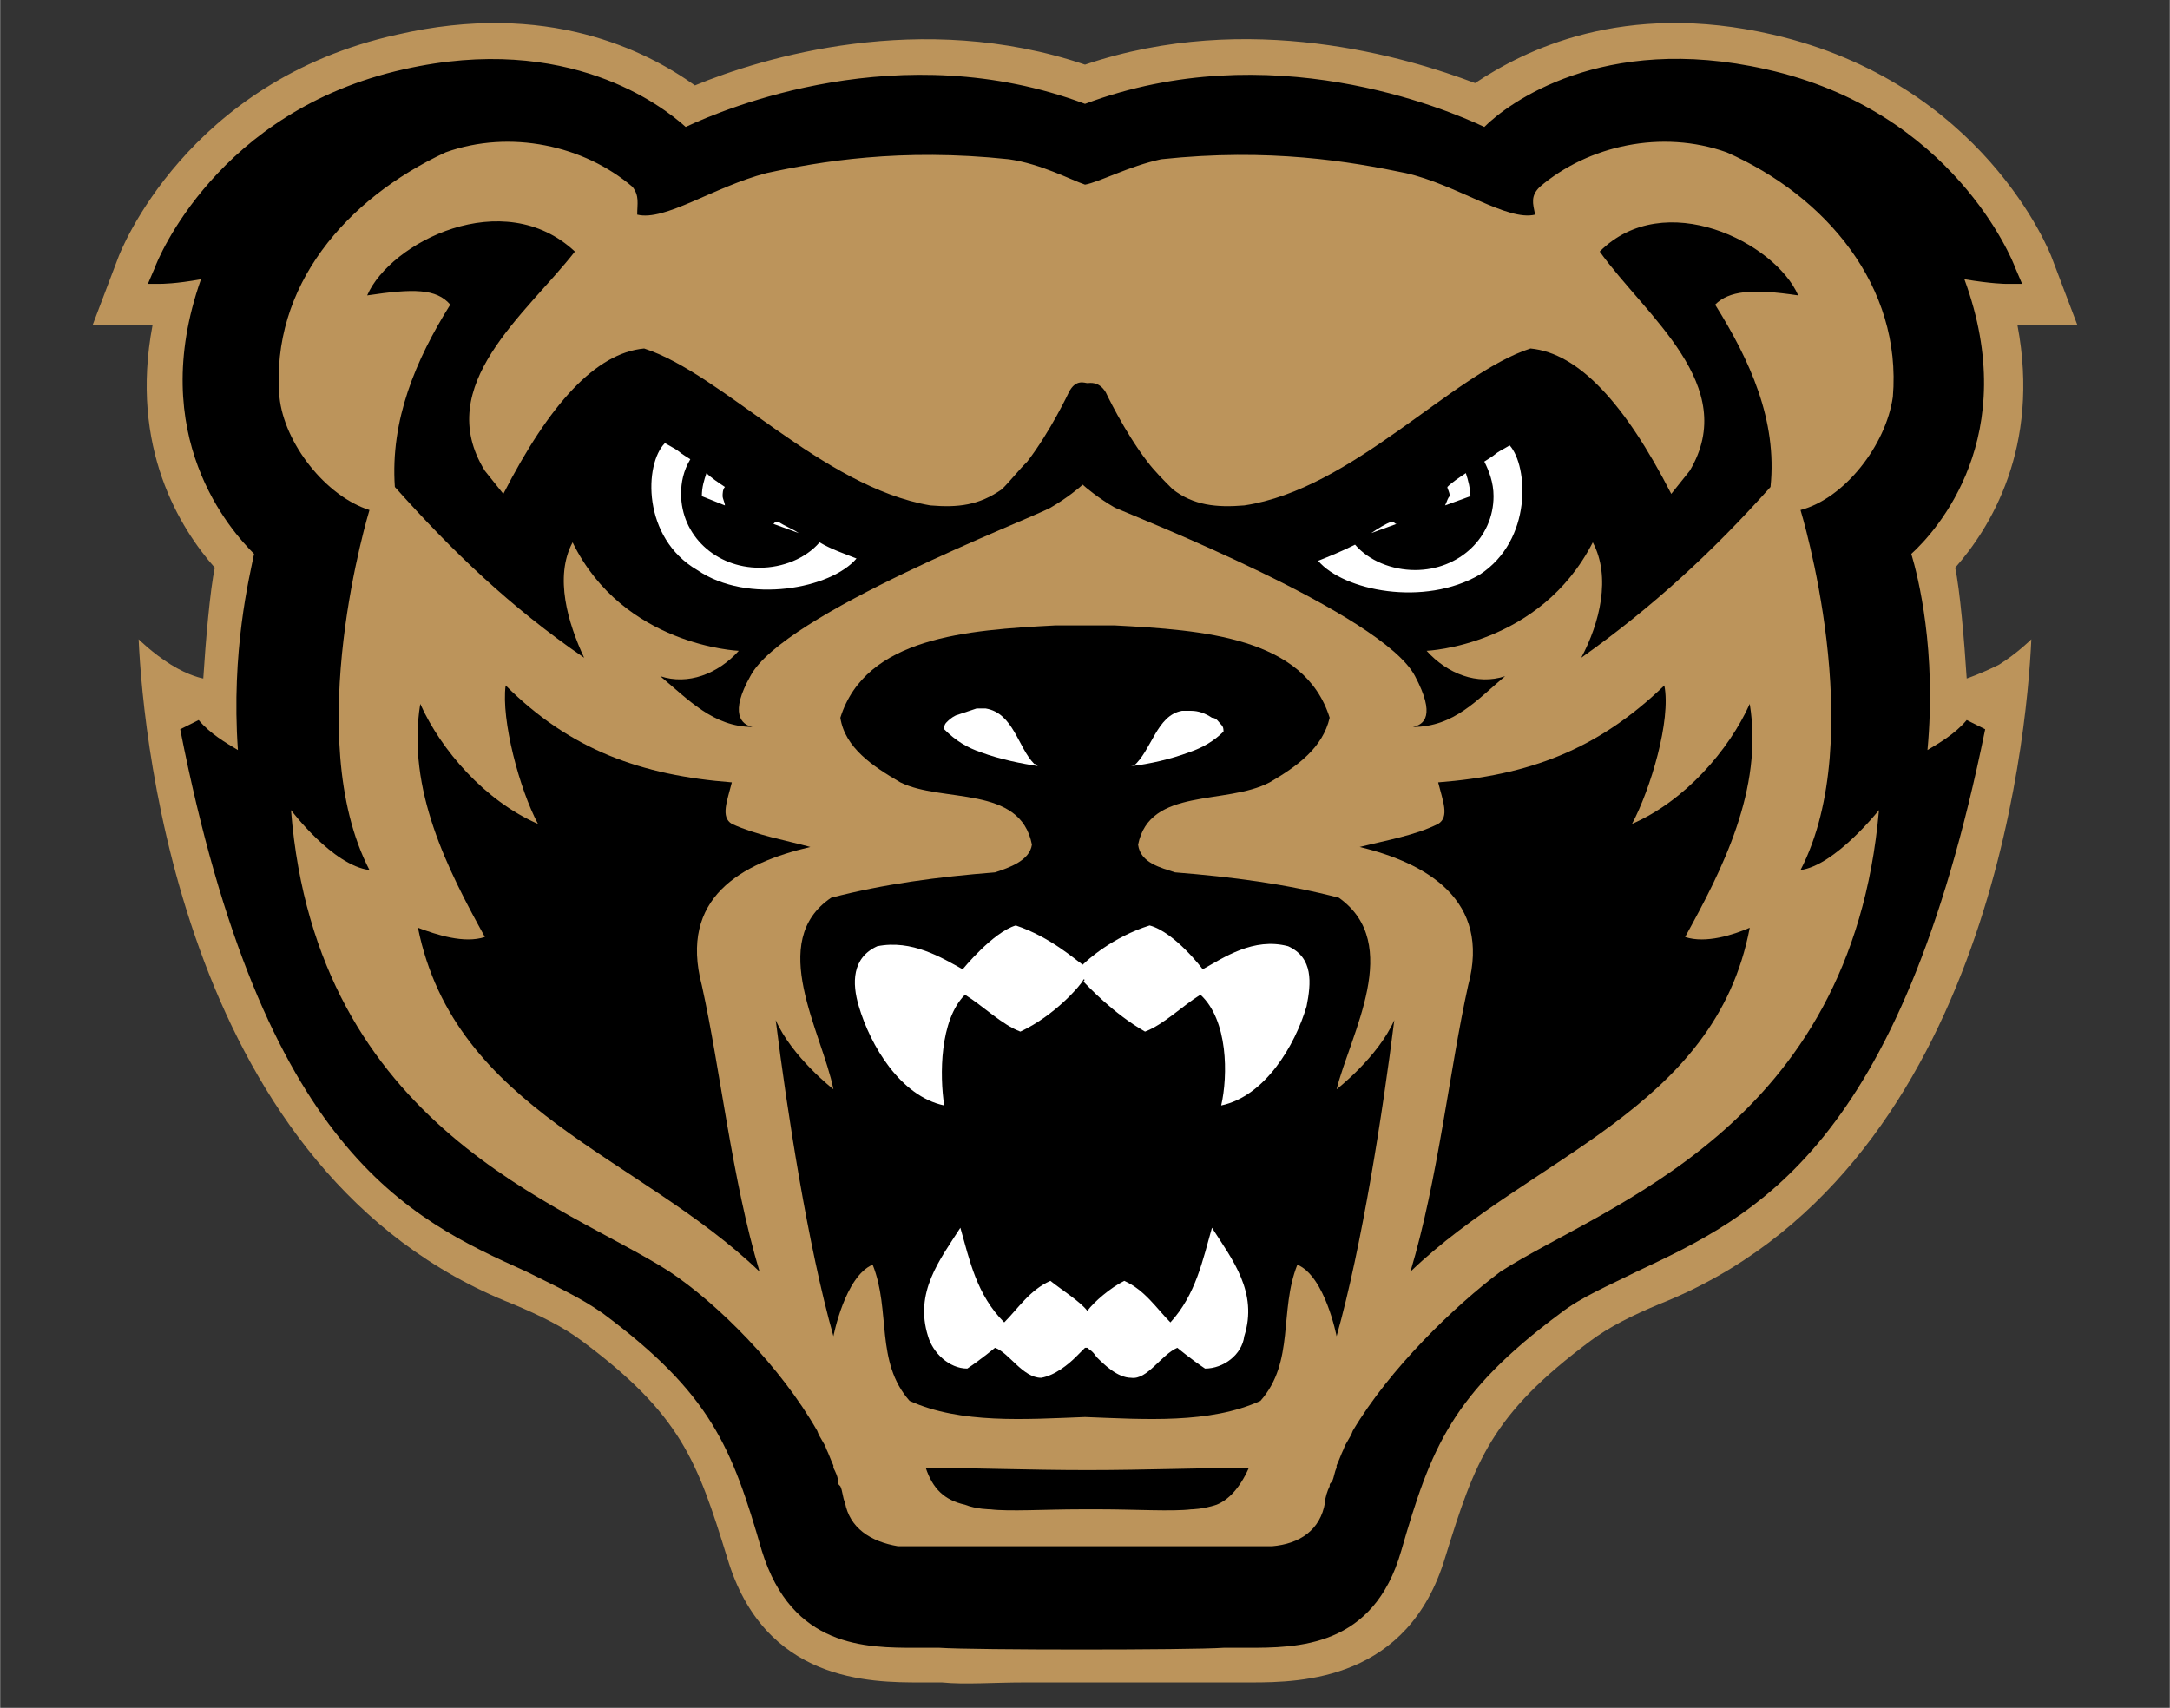 <svg enable-background="new 0 0 94 74" height="280.555" viewBox="0 0 94 74" width="356.437" xmlns="http://www.w3.org/2000/svg" xmlns:xlink="http://www.w3.org/1999/xlink"><rect x="0" y="0" width="94" height="74" fill="#333333" stroke="none"/><clipPath id="a"><path d="m4 1h86v72h-86z"/></clipPath><path clip-path="url(#a)" d="m85.2 29.4c-.1-1.6-.3-3.9-.5-4.8 1.5-1.7 3.7-5.2 2.7-10.5h2.6l-1.1-2.9c-.1-.3-3-7.6-12.1-9.7-6.5-1.5-10.8.7-12.9 2.1-2.9-1.1-9.8-3.2-16.9-.8-7.1-2.4-14-.3-16.9.9-2.1-1.5-6.4-3.7-12.9-2.2-9.1 2-12 9.4-12.1 9.7l-1.1 2.9h2.6c-1 5.3 1.2 8.8 2.7 10.5-.2.9-.4 3.2-.5 4.8 0 0-.6-.1-1.4-.6s-1.4-1.1-1.4-1.1c.2 4.5 2 23.2 16.2 28.8 1.2.5 2.2 1 3 1.6 4.3 3.2 5 5.2 6.3 9.4 1.6 5.4 6.2 5.4 8.4 5.4h.9c1 .1 2.2 0 3.6 0h2.7 2.6 3.6.9c2.2 0 6.8-.1 8.4-5.4 1.3-4.2 2-6.2 6.3-9.4.8-.6 1.8-1.1 3-1.6 14.1-5.6 15.9-24.3 16.1-28.8 0 0-.6.6-1.4 1.1-.8.4-1.4.6-1.4.6m-17.8 27c-4.9 3.6-5.7 6.1-7.1 10.5-1.3 4.4-5 3.7-7.2 3.9-1.4.1-10.8.1-12.2 0-2.2-.1-5.9.6-7.2-3.9-1.3-4.4-2.2-6.9-7.1-10.5s-13.5-2.4-18.1-24.9c1 1.1 2.6 1.8 2.6 1.8-.6-5.5.7-9.4.7-9.4s-5.4-4.3-2.1-12.3c-1.6.3-2.5.3-2.5.3s2.5-6.5 10.5-8.3 11.9 2.6 11.9 2.6 8.7-4.4 17.4-1c8.7-3.4 17.3 1.1 17.3 1.1s4-4.4 11.9-2.6c8 1.8 10.5 8.3 10.5 8.3s-.9 0-2.5-.3c3.4 8-2.1 12.3-2.1 12.3s1.3 3.9.7 9.4c0 0 1.7-.7 2.6-1.8-4.5 22.4-13.1 21.2-18 24.8" fill="#bc945b"/><path d="m86.9 12.3s-.6 0-1.8-.2c2.5 6.8-1.2 10.9-2.3 11.9.3 1 1.1 4.2.7 8.5.5-.3 1.2-.7 1.7-1.3l.8.4c-3.7 18.2-10 21.1-15.1 23.5-1.2.6-2.4 1.1-3.3 1.8-4.7 3.5-5.6 5.8-6.9 10.3-1.2 4.2-4.5 4.2-6.7 4.2-.4 0-.7 0-1 0-1.4.1-10.9.1-12.3 0-.3 0-.6 0-1 0-2.2 0-5.4 0-6.7-4.2-1.3-4.5-2.2-6.8-6.9-10.3-1-.7-2.1-1.2-3.3-1.8-5.1-2.3-11.4-5.2-15-23.5l.8-.4c.5.6 1.2 1 1.7 1.3-.3-4.3.5-7.5.7-8.5-1-1-4.7-5.1-2.3-11.9-1.1.2-1.7.2-1.8.2h-.5l.3-.7c.1-.3 2.7-6.8 10.8-8.6 7.1-1.6 11.2 1.6 12.2 2.5 1.7-.8 9.3-4 17.3-1 8-3 15.6.2 17.3 1 1-1 5.1-4.1 12.2-2.5 8.1 1.8 10.7 8.3 10.8 8.6l.3.7z"/><path d="m82 17.2c.4-4.8-2.9-8.7-7.2-10.6-2.8-1-6-.3-8.1 1.5-.4.4-.3.7-.2 1.2-1.2.3-3.4-1.3-5.6-1.8-2.4-.5-5.9-1.1-10.6-.6-1.4.3-2.7 1-3.3 1.1-.6-.2-1.9-.9-3.3-1.1-4.7-.5-8.2.1-10.5.6-2.3.6-4.4 2.1-5.6 1.8 0-.5.1-.8-.2-1.2-2.1-1.8-5.3-2.5-8.1-1.5-4.3 2-7.6 5.8-7.2 10.6.2 2 2 4.3 3.9 4.9 0 0-3 9.8 0 15.6-1.6-.2-3.4-2.6-3.4-2.6 1.1 13.8 11.9 17.1 16.4 20 2.1 1.4 4.8 4.1 6.4 6.9.1.3.3.5.4.8.1.2.2.5.3.7v.1c.1.2.2.4.2.6 0 .1 0 .1.1.2.1.2.1.5.2.7.2 1.1 1.1 1.7 2.3 1.9h16.2c1.2-.1 2.1-.7 2.3-1.9 0-.2.1-.5.2-.7 0-.1 0-.1.1-.2.1-.2.1-.4.2-.6v-.1c.1-.2.2-.5.3-.7.1-.3.3-.5.4-.8 1.6-2.7 4.4-5.4 6.4-6.9 4.5-2.9 15.2-6.2 16.4-20 0 0-1.9 2.4-3.4 2.6 3-5.8 0-15.6 0-15.6 1.9-.5 3.7-2.8 4-4.9" fill="#bc945b"/><path d="m61.1 55.1c1.2-4 1.7-8.8 2.5-12.4 1-3.7-1.8-5.3-4.7-6 1.2-.3 2.4-.5 3.4-1 .5-.3.2-1 0-1.8 3.9-.3 6.9-1.4 9.8-4.2.3 1.5-.6 4.5-1.4 6 2.3-1 4.2-3.2 5.1-5.2.6 3.7-1.2 7.2-2.8 10.1.9.3 2.1-.1 2.8-.4-1.5 7.9-9.5 9.9-14.7 14.9"/><path d="m40.1 63.6c1.8 0 4.5.1 7 .1s5.1-.1 7-.1c-.4.9-.9 1.4-1.4 1.6-.6.2-1.1.2-1.1.2-.8.1-2.5 0-3.9 0h-.9c-1.5 0-3.1.1-3.9 0 0 0-.6 0-1.1-.2-.9-.2-1.4-.7-1.7-1.6"/><path d="m33.6 44.2c.7 1.6 2.5 3 2.5 3-.5-2.5-2.9-6.4-.1-8.3 2.3-.6 4.6-.9 7.1-1.1.6-.2 1.5-.5 1.6-1.2-.5-2.6-3.9-1.8-5.7-2.7-1.2-.7-2.4-1.5-2.6-2.8 1.1-3.5 5.5-3.8 9.3-4h1.3 1.3c3.8.2 8.2.5 9.3 4-.3 1.3-1.4 2.1-2.6 2.8-1.9 1-5.2.2-5.7 2.7.1.8 1 1 1.6 1.2 2.5.2 4.8.5 7.1 1.1 2.8 2 .5 5.9-.1 8.3 0 0 1.8-1.4 2.5-3-.5 4-1.4 9.8-2.5 13.7 0 0-.5-2.6-1.7-3.1-.8 2-.1 4.2-1.6 5.9-2.2 1-5 .8-7.6.7-2.6.1-5.4.3-7.6-.7-1.5-1.7-.8-3.9-1.6-5.9-1.2.5-1.7 3.1-1.7 3.1-1.1-3.9-2-9.7-2.5-13.7"/><path d="m21 40.6c-1.6-2.9-3.4-6.4-2.8-10.1.9 2 2.8 4.2 5.1 5.2-.8-1.5-1.6-4.5-1.4-6 2.8 2.8 5.9 3.9 9.8 4.2-.2.8-.5 1.5 0 1.8 1.1.5 2.3.7 3.4 1-3 .7-5.7 2.2-4.7 6 .8 3.6 1.3 8.4 2.5 12.4-5.2-5-13.2-7-14.8-14.9.8.3 2 .7 2.9.4"/><path d="m77.9 12.8c-2-.3-3-.2-3.6.4 1.5 2.4 2.7 5 2.4 7.9-2.5 2.8-5.1 5.2-8.2 7.4.8-1.5 1.3-3.5.5-5-2.3 4.5-7.2 4.7-7.2 4.7.9 1 2.2 1.5 3.4 1.1-1.2 1-2.2 2.2-4 2.2.5-.1 1-.5.1-2.2-1.4-2.7-12.1-6.9-13-7.3-.7-.4-1.3-.9-1.4-1-.1.1-.7.6-1.4 1-.9.5-11.6 4.6-13 7.3-.9 1.6-.4 2.1.1 2.2-1.7 0-2.8-1.2-4-2.2 1.2.4 2.5-.1 3.4-1.1 0 0-5-.2-7.2-4.7-.8 1.5-.2 3.5.5 5-3.2-2.2-5.7-4.6-8.2-7.4-.2-2.9.9-5.5 2.4-7.9-.6-.7-1.6-.7-3.6-.4 1-2.3 5.9-4.8 9-1.9-2.1 2.7-6.2 5.8-3.9 9.5l.8 1c2-3.9 4-6.1 6.1-6.3 3.4 1.1 7.7 6 12.4 6.8 1.2.1 2.1 0 3.1-.7.4-.4.7-.8 1.1-1.2 1-1.3 1.8-3 1.8-3 .3-.6.7-.4.8-.4s.5-.1.8.4c0 0 .8 1.7 1.8 3 .3.4.7.8 1.1 1.2.9.7 1.9.8 3.1.7 4.7-.7 9-5.7 12.4-6.8 2.1.2 4.1 2.4 6.1 6.3l.8-1c2.2-3.7-1.9-6.7-3.9-9.5 2.8-2.8 7.6-.4 8.6 1.9"/><g fill="#fff"><path d="m65.4 19.3c-.9.5-.3.2-1.1.7.2.4.4.9.4 1.5 0 1.8-1.5 3.2-3.4 3.2-1 0-2-.4-2.6-1.1-.6.3-1.1.5-1.6.7 1.1 1.3 4.6 2 7 .6 2.3-1.5 2.1-4.7 1.3-5.6"/><path d="m62.6 21.9 1.1-.4c0-.3-.1-.7-.2-1-.3.2-.6.4-.8.6 0 .1.1.2.1.4-.1.1-.1.2-.2.4"/><path d="m59.4 23.1 1.1-.4c-.1 0-.1-.1-.2-.1-.3.1-.6.3-.9.5"/><path d="m37.1 24.2c-.5-.2-1.1-.4-1.6-.7-.6.7-1.6 1.1-2.6 1.1-1.9 0-3.4-1.4-3.4-3.2 0-.5.1-1 .4-1.5-.8-.5-.2-.2-1.1-.7-.9.9-1 4.1 1.4 5.5 2.2 1.5 5.8.8 6.9-.5"/><path d="m33.5 22.7 1.1.4c-.3-.2-.6-.3-.9-.5-.1 0-.1 0-.2.1"/><path d="m31.4 21.9c0-.1-.1-.3-.1-.4s0-.3.1-.4c-.3-.2-.6-.4-.8-.6-.1.3-.2.6-.2 1z"/><path d="m37.2 43.6c.5 1.7 1.8 3.9 3.7 4.3-.2-1.3-.2-3.7.9-4.8.8.5 1.6 1.3 2.4 1.6 1.5-.7 2.6-2 2.7-2.2s.1.1 0 0c.2.2 1.3 1.4 2.7 2.2.8-.3 1.6-1.1 2.4-1.6 1.2 1.1 1.2 3.5.9 4.8 1.9-.4 3.2-2.6 3.7-4.3.2-1 .3-2.1-.8-2.6-1.5-.4-2.8.5-3.7 1 0 0-1.2-1.6-2.3-1.9-1.6.5-2.7 1.5-2.9 1.7-.3-.2-1.4-1.2-2.9-1.7-1 .3-2.3 1.9-2.3 1.9-.9-.5-2.2-1.3-3.7-1-1.1.5-1.1 1.6-.8 2.6"/><path d="m41.6 53.2c-.9 1.4-2 2.8-1.4 4.7.2.7.9 1.4 1.7 1.4.6-.4 1.2-.9 1.2-.9.6.2 1.2 1.3 2 1.3.6-.1 1.2-.6 1.5-.9.2-.2.3-.3.4-.4h.1c.1.1.2.1.4.4.3.3.9.9 1.5.9.7.1 1.3-1 2-1.3 0 0 .6.5 1.2.9.8 0 1.6-.6 1.7-1.4.6-1.9-.5-3.3-1.4-4.7-.4 1.4-.7 2.9-1.8 4.1-.6-.6-1.1-1.4-2-1.8-.6.3-1.3.9-1.6 1.3v.1-.1c-.3-.4-1.1-.9-1.6-1.3-.9.4-1.4 1.2-2 1.8-1.2-1.2-1.5-2.7-1.9-4.1"/><path d="m49 33.2c.8-.1 1.7-.3 2.5-.6.6-.2 1.1-.5 1.5-.9 0-.1 0-.2-.1-.3s-.2-.3-.4-.3c-.3-.2-.6-.3-.9-.3-.1 0-.3 0-.4 0-1.1.2-1.3 1.7-2.1 2.4 0 0 0 0-.1 0"/><path d="m42.5 32.6c.8.3 1.8.5 2.5.6-.1 0-.1-.1-.2-.1-.7-.7-.9-2.2-2.1-2.4-.1 0-.3 0-.4 0-.3.1-.6.2-.9.3-.2.1-.3.2-.4.3s-.1.2-.1.3c.5.5 1 .8 1.6 1"/></g></svg>